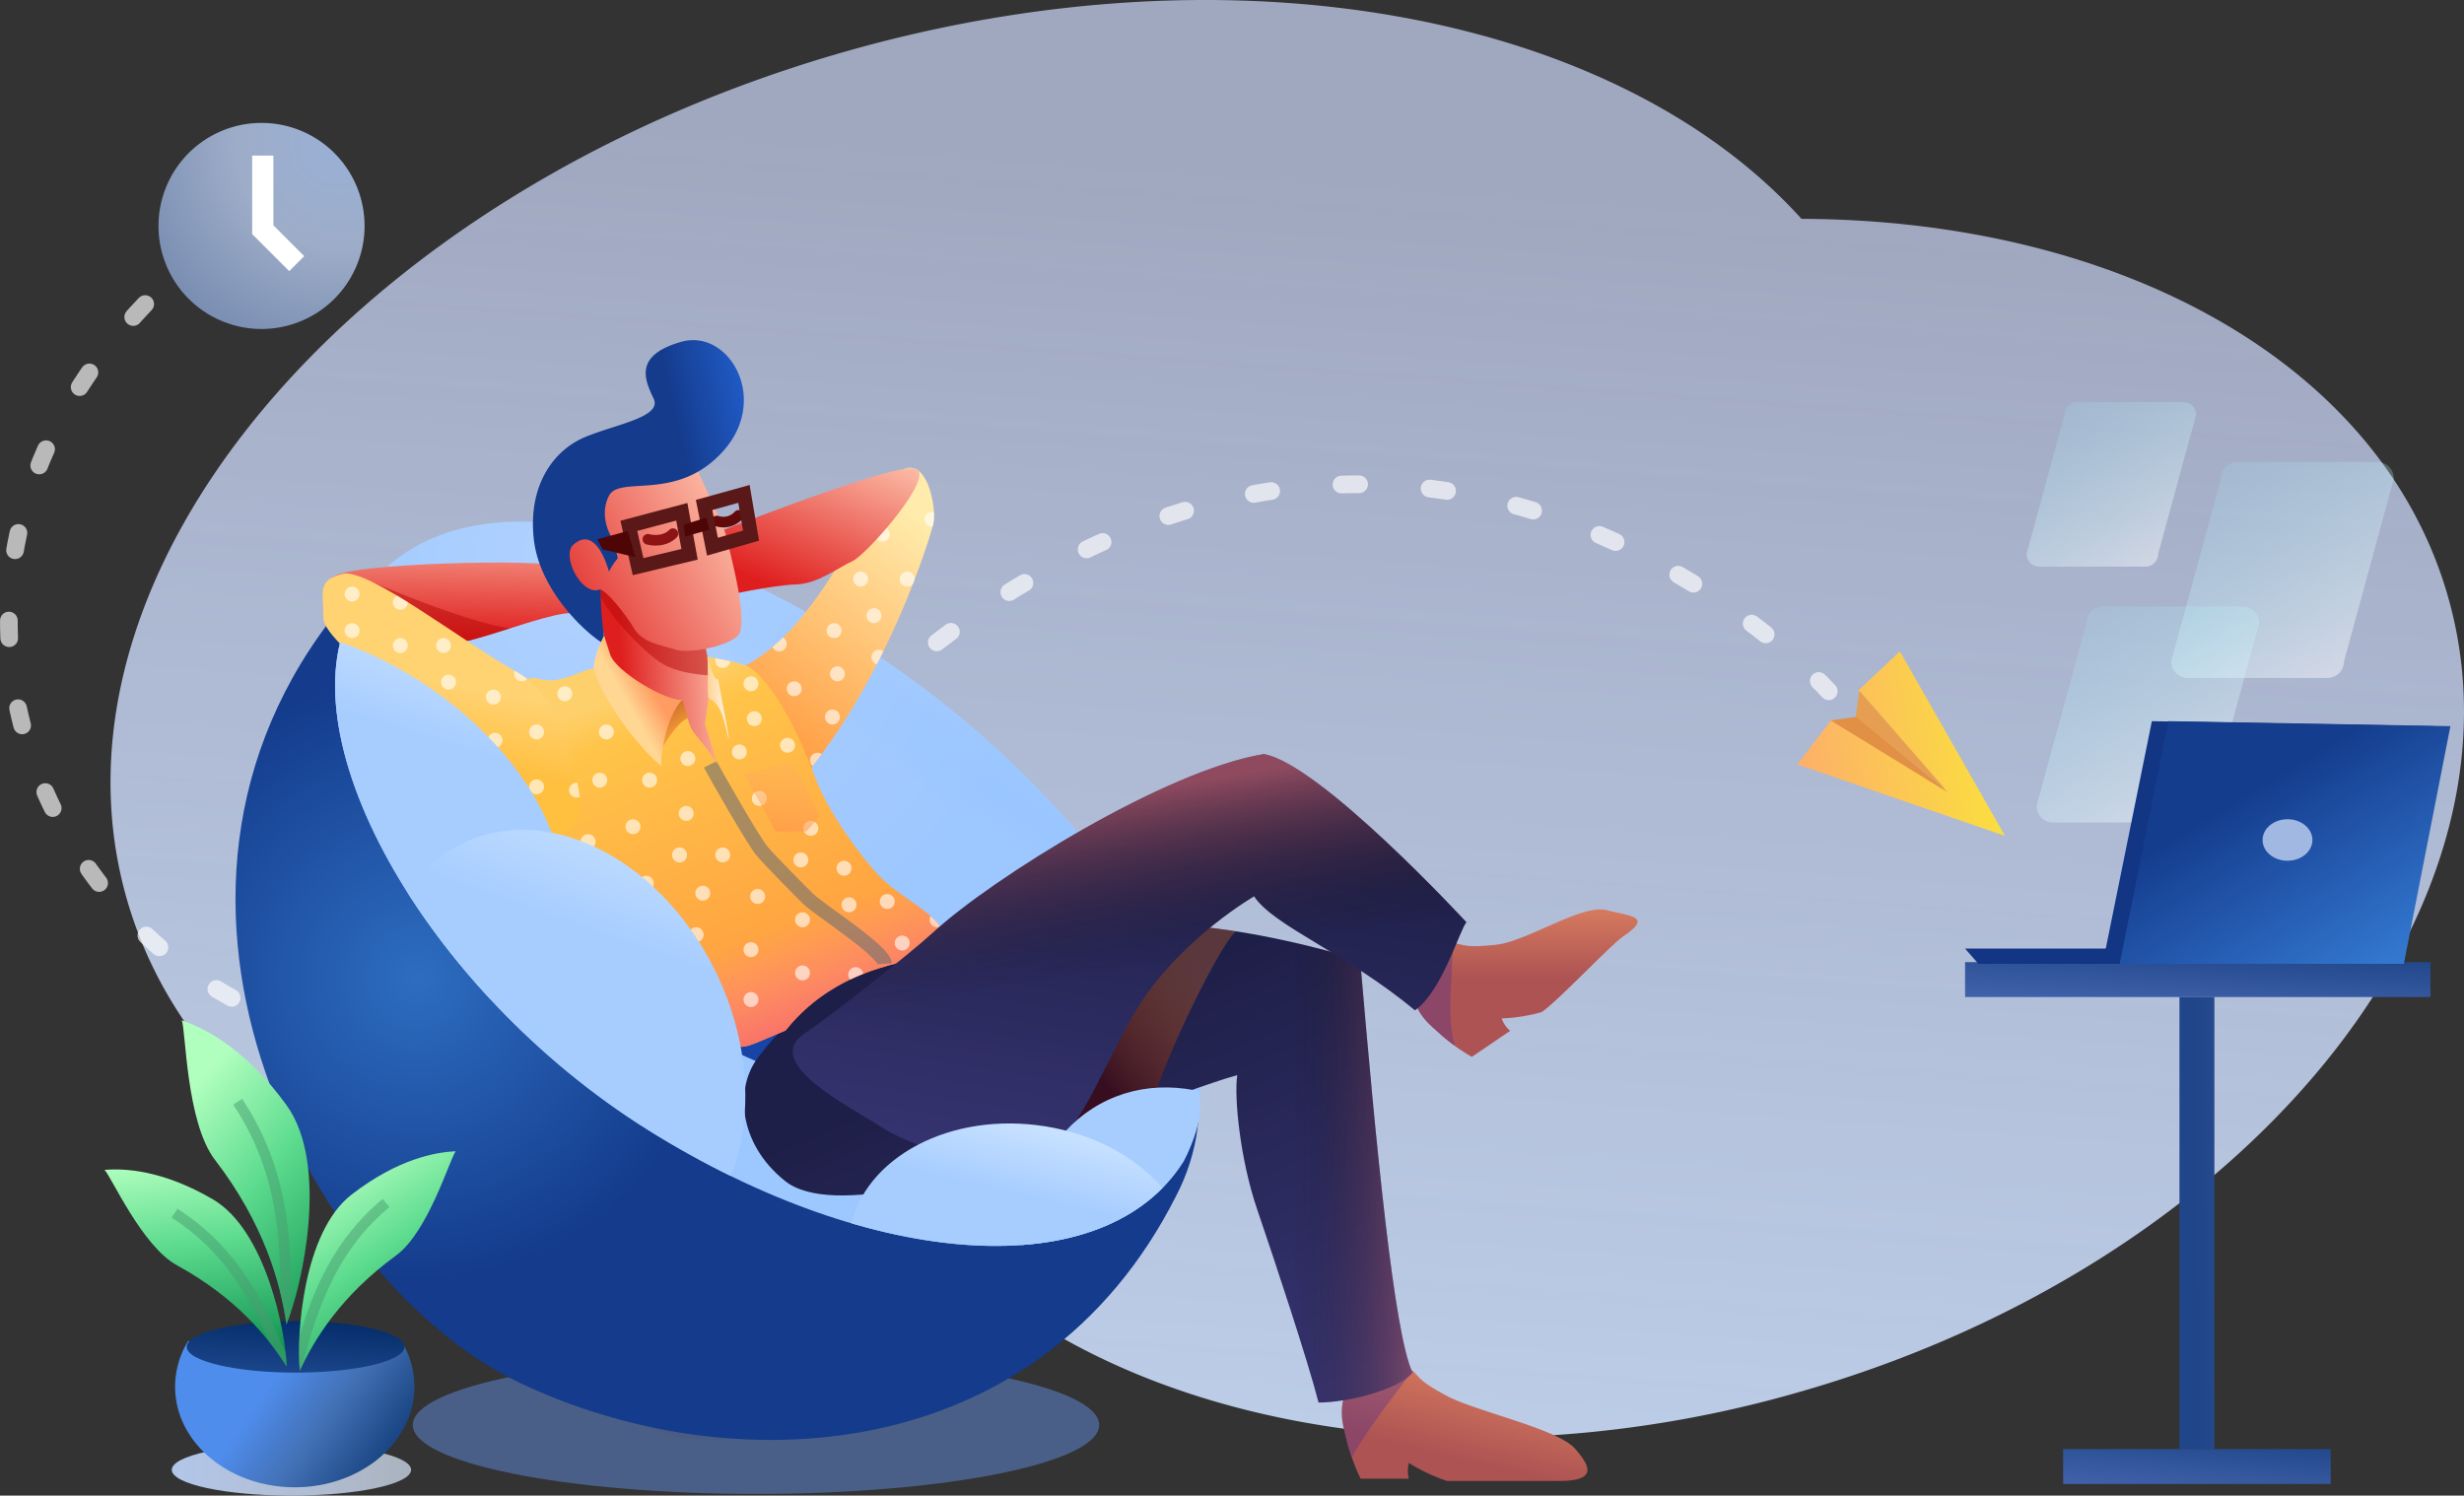 <svg xmlns="http://www.w3.org/2000/svg" xmlns:xlink="http://www.w3.org/1999/xlink" width="697.48" height="423.393" viewBox="0 0 697.48 423.393">
  <rect x="0" y="0" width="697.48" height="423.393" fill="#333333" stroke="none"/>
  <defs>
    <linearGradient id="linear-gradient" x1="0.943" y1="1.007" x2="0.369" y2="0.31" gradientUnits="objectBoundingBox">
      <stop offset="0" stop-color="#367ed7"/>
      <stop offset="1" stop-color="#153d8e"/>
    </linearGradient>
    <linearGradient id="linear-gradient-2" x1="0.949" y1="-0.247" x2="0.422" y2="0.786" gradientUnits="objectBoundingBox">
      <stop offset="0" stop-color="#ef9265"/>
      <stop offset="1" stop-color="#ad5353"/>
    </linearGradient>
    <linearGradient id="linear-gradient-3" x1="0.984" y1="-0.233" x2="0.984" y2="0.487" xlink:href="#linear-gradient-2"/>
    <linearGradient id="linear-gradient-4" x1="0.902" y1="0.119" x2="0.576" y2="0.903" gradientUnits="objectBoundingBox">
      <stop offset="0" stop-color="#ffebab"/>
      <stop offset="1" stop-color="#ff9e43"/>
    </linearGradient>
    <linearGradient id="linear-gradient-5" x1="1.021" y1="0.075" x2="0.178" y2="0.161" gradientUnits="objectBoundingBox">
      <stop offset="0" stop-color="#ffccb5"/>
      <stop offset="1" stop-color="#df1e1e"/>
    </linearGradient>
    <linearGradient id="linear-gradient-6" x1="0.61" y1="-0.674" x2="0.515" y2="0.812" xlink:href="#linear-gradient-5"/>
    <linearGradient id="linear-gradient-7" x1="0.972" y1="0.502" x2="0.925" y2="0.777" gradientUnits="objectBoundingBox">
      <stop offset="0" stop-color="#ffd272"/>
      <stop offset="1" stop-color="#ffbf3f"/>
    </linearGradient>
    <linearGradient id="linear-gradient-8" x1="1.007" y1="1.011" x2="0.229" y2="0.678" gradientUnits="objectBoundingBox">
      <stop offset="0" stop-color="#002964"/>
      <stop offset="0.627" stop-color="#4270b4"/>
      <stop offset="1" stop-color="#4f8ded"/>
    </linearGradient>
    <linearGradient id="linear-gradient-9" x1="0.784" y1="-0.032" x2="0.4" y2="1.525" gradientUnits="objectBoundingBox">
      <stop offset="0" stop-color="#032b67"/>
      <stop offset="1" stop-color="#26529b"/>
    </linearGradient>
    <linearGradient id="linear-gradient-10" x1="0.392" y1="0.046" x2="0.917" y2="1.011" gradientUnits="objectBoundingBox">
      <stop offset="0" stop-color="#b1ffbe"/>
      <stop offset="0.444" stop-color="#5cdb8e"/>
      <stop offset="1" stop-color="#149654"/>
    </linearGradient>
    <linearGradient id="linear-gradient-11" x1="0.797" y1="-0.11" x2="0.918" y2="0.898" xlink:href="#linear-gradient-10"/>
    <linearGradient id="linear-gradient-12" x1="0.322" y1="0.038" x2="0.788" y2="1.009" xlink:href="#linear-gradient-10"/>
    <radialGradient id="radial-gradient" cx="53.053" cy="7.253" r="71.694" gradientUnits="userSpaceOnUse">
      <stop offset="0" stop-color="#b2d0ff"/>
      <stop offset="0.409" stop-color="#b8cbed"/>
      <stop offset="1" stop-color="#7c98ca"/>
    </radialGradient>
    <linearGradient id="linear-gradient-13" x1="0.303" y1="1" x2="0.406" y2="0.147" gradientUnits="objectBoundingBox">
      <stop offset="0" stop-color="#bdcee8"/>
      <stop offset="1" stop-color="#d1dcff" stop-opacity="0.69"/>
    </linearGradient>
    <linearGradient id="linear-gradient-14" x1="0.299" y1="-0.02" x2="0.857" y2="0.913" gradientUnits="objectBoundingBox">
      <stop offset="0" stop-color="#9ff3ff" stop-opacity="0.153"/>
      <stop offset="1" stop-color="#fff" stop-opacity="0.459"/>
    </linearGradient>
    <linearGradient id="linear-gradient-15" x1="0.302" y1="-0.015" x2="0.862" y2="0.902" xlink:href="#linear-gradient-14"/>
    <linearGradient id="linear-gradient-16" x1="0.302" y1="-0.015" x2="0.862" y2="0.909" xlink:href="#linear-gradient-14"/>
    <linearGradient id="linear-gradient-17" x1="7.405" y1="-0.003" x2="0.524" y2="1.003" gradientUnits="objectBoundingBox">
      <stop offset="0" stop-color="#5270bc"/>
      <stop offset="1" stop-color="#204689"/>
    </linearGradient>
    <linearGradient id="linear-gradient-18" x1="-0.27" y1="1.764" x2="1.1" y2="-0.095" xlink:href="#linear-gradient-17"/>
    <linearGradient id="linear-gradient-19" x1="-0.263" y1="1.734" x2="1.096" y2="-0.048" xlink:href="#linear-gradient-17"/>
    <clipPath id="clip-path">
      <path id="Shape_9" data-name="Shape 9" d="M1,70.687,14.825,2l79.8,1.411L81.448,70.687Z" transform="translate(-1 -2)" fill="url(#linear-gradient)"/>
    </clipPath>
    <linearGradient id="linear-gradient-21" x1="-0.008" y1="0.721" x2="1.071" y2="0.57" gradientUnits="objectBoundingBox">
      <stop offset="0" stop-color="#fdae6b"/>
      <stop offset="1" stop-color="#fae539"/>
    </linearGradient>
    <radialGradient id="radial-gradient-2" cx="85.742" cy="-6.281" r="171.667" gradientTransform="translate(66.944 -6.616) scale(0.201 0.201)" gradientUnits="userSpaceOnUse">
      <stop offset="0"/>
      <stop offset="1" stop-color="#6c9dff"/>
    </radialGradient>
    <radialGradient id="radial-gradient-3" cx="140.961" cy="148.701" r="91.755" gradientTransform="translate(3.458 7.731) scale(0.939 0.939)" gradientUnits="userSpaceOnUse">
      <stop offset="0" stop-color="#2d6dc0"/>
      <stop offset="1" stop-color="#143b8c"/>
    </radialGradient>
    <radialGradient id="radial-gradient-4" cx="118.187" cy="42.886" r="148.935" gradientTransform="translate(13.491 2.441) scale(0.837 0.837)" gradientUnits="userSpaceOnUse">
      <stop offset="0" stop-color="#bddaff"/>
      <stop offset="1" stop-color="#a7cdff"/>
    </radialGradient>
    <linearGradient id="linear-gradient-22" x1="0.732" y1="0.273" x2="0.644" y2="0.394" gradientUnits="objectBoundingBox">
      <stop offset="0" stop-color="#a7cdff" stop-opacity="0.502"/>
      <stop offset="1" stop-color="#5ca2ff" stop-opacity="0.137"/>
    </linearGradient>
    <clipPath id="clip-path-2">
      <path id="Path_17" data-name="Path 17" d="M4.523,24.774c-.93-4.242-2.33-7.4-.93-13.123S21.1,2.679,23.128,4.513s1.7,2.816,9.751,7.091S64,20.851,68.939,26.4s5.858,9.212-4.406,9.212H32.785a50.369,50.369,0,0,1-10.809-5.089,8.584,8.584,0,0,0,0,4.435H8.3A59.412,59.412,0,0,1,4.523,24.774Z" transform="translate(-3 -4)" fill="url(#linear-gradient-2)"/>
    </clipPath>
    <clipPath id="clip-path-3">
      <path id="Path_17_Copy" data-name="Path 17 Copy" d="M13.054,40c-3.03-2.86-5.845-4.606-7.826-9.9s9.053-16.545,11.657-16.187,2.871,1.314,11.571.363,24.261-11.532,31.177-9.8,13.124,1.768,4.975,7.3c-3.83,2.6-18.66,18.448-23.263,21.573a48.457,48.457,0,0,1-11.331,1.793,8.228,8.228,0,0,0,2.4,3.515l-10.856,7.37A57.06,57.06,0,0,1,13.054,40Z" transform="translate(-4.991 -4.287)" fill="url(#linear-gradient-3)"/>
    </clipPath>
    <clipPath id="clip-path-4">
      <path id="Mask" d="M6.939,71.5C28.082,60.24,40.13,27.374,48.863,18.133s12.589,8.439,11.145,13.644-12.086,40.191-34.3,68.446C25.707,118.683,4.207,86.309,6.939,71.5Z" transform="translate(-6.699 -15.504)" fill="url(#linear-gradient-4)"/>
    </clipPath>
    <linearGradient id="linear-gradient-26" x1="1.106" y1="-0.049" x2="0.429" y2="1.018" xlink:href="#linear-gradient-5"/>
    <linearGradient id="linear-gradient-27" x1="0.922" y1="0.949" x2="0.494" y2="0.228" gradientUnits="objectBoundingBox">
      <stop offset="0" stop-color="#363471"/>
      <stop offset="1" stop-color="#1e1f48"/>
    </linearGradient>
    <linearGradient id="linear-gradient-28" x1="1.038" y1="0.241" x2="0.821" y2="0.241" gradientUnits="objectBoundingBox">
      <stop offset="0" stop-color="#ff7575" stop-opacity="0.502"/>
      <stop offset="1" stop-opacity="0"/>
    </linearGradient>
    <clipPath id="clip-path-5">
      <path id="Union_4" data-name="Union 4" d="M145.26,81.063A118.078,118.078,0,0,1,139.4,47.284a29.358,29.358,0,0,1,.245-4.19c-16.488,4.684-50.262,18.922-62.1,23.14S25.072,83.824,11.625,73.058C3.4,66.478,0,58.095,0,50.675A20.654,20.654,0,0,1,3.773,38.4C9.931,30.092,25.007,12.763,57.461,6.45s62.262-12.207,116.973,4.068c4.5,52.825,9.638,106.011,14.818,116.782-3.951,4.808-18.225,8.482-26.6,8.482C159.615,123.889,150.1,95.235,145.26,81.063Z" transform="translate(0 0)" fill="none"/>
    </clipPath>
    <linearGradient id="linear-gradient-29" x1="0.502" y1="1" x2="1.005" y2="0.39" gradientUnits="objectBoundingBox">
      <stop offset="0" stop-color="#430000"/>
      <stop offset="1" stop-color="#ff7c1a" stop-opacity="0.435"/>
    </linearGradient>
    <clipPath id="clip-path-6">
      <path id="Path_4" data-name="Path 4" d="M7.842,32.711c-1.632-8.187-4.781-22.537-5.41-25.6s29.826,7.525,29.826,7.525l3.83,20.074,4.384,33.949S9.474,40.9,7.842,32.711Z" transform="translate(-2.423 -6.551)" fill="url(#linear-gradient-5)"/>
    </clipPath>
    <linearGradient id="linear-gradient-31" x1="0.488" y1="-0.006" x2="0.836" y2="0.798" gradientUnits="objectBoundingBox">
      <stop offset="0" stop-color="#fed06c"/>
      <stop offset="0.118" stop-color="#ffc449"/>
      <stop offset="1" stop-color="#ff9a3f"/>
    </linearGradient>
    <linearGradient id="linear-gradient-32" x1="0.77" y1="0.891" x2="0.671" y2="0.648" gradientUnits="objectBoundingBox">
      <stop offset="0" stop-color="#f86f69"/>
      <stop offset="1" stop-color="#ff8e8e" stop-opacity="0"/>
    </linearGradient>
    <clipPath id="clip-path-7">
      <path id="Union_5" data-name="Union 5" d="M55.784,101.15c-4.213-12.561-38.856-43.968-44.475-48.4s-3.449-8.68-4.865-22.24C5.438,20.888,0,12.554,0,8.53,0,6.886.912,5.961,3.4,5.961,10.176,8.482,16.772,3.329,19.75,3.329,30.6,6.029,33.068,16.707,37.572,14.468s7.387-2.239,7.387-2.239c1.05,2.131,1.389,5.783,2.439,7.915s5.447,6.407,7.4,10.371L51.345,18.98l.964-6.9L52.09,0s11.564,1.882,12.36,3.329C71.971,8.79,79.206,25.046,82.3,33.467s9.013,17.118,14.353,23.88,7.9,8.157,14.9,13.16c4.756,3.4,7.466,6.323,7.472,9.018a5.047,5.047,0,0,1-1.864,3.684c-3.96,3.729-26.762,2.281-42.994,22.562-6.6,2.7-10.122,4.611-12.429,4.612C59.079,110.384,58.037,107.867,55.784,101.15Z" transform="translate(0)" fill="none"/>
    </clipPath>
    <linearGradient id="linear-gradient-33" x1="0.904" y1="1" x2="0.611" y2="0.209" gradientUnits="objectBoundingBox">
      <stop offset="0" stop-color="#e60000" stop-opacity="0.016"/>
      <stop offset="1" stop-color="#8d1000"/>
    </linearGradient>
    <linearGradient id="linear-gradient-34" x1="0.332" y1="1.02" x2="0.567" y2="0.164" xlink:href="#linear-gradient-27"/>
    <linearGradient id="linear-gradient-35" x1="0.508" y1="0.095" x2="0.62" y2="0.506" xlink:href="#linear-gradient-28"/>
    <linearGradient id="linear-gradient-36" x1="1.067" y1="0.282" x2="-0.036" y2="0.906" xlink:href="#linear-gradient-5"/>
    <clipPath id="clip-path-8">
      <path id="Path_13" data-name="Path 13" d="M33.841,26.672c8.238,3.335,34.915-9.941,43.38-8.762C85,18.994,75.129,6.824,72.207,4.671S10.852,3.493,7.785,7.988,27.009,23.906,33.841,26.672Z" transform="translate(-7.497 -3.575)" fill="url(#linear-gradient-6)"/>
    </clipPath>
    <linearGradient id="linear-gradient-38" x1="1.249" y1="0.155" x2="0.745" y2="0.333" gradientUnits="objectBoundingBox">
      <stop offset="0" stop-color="#2669e1"/>
      <stop offset="1" stop-color="#143b8c"/>
    </linearGradient>
    <linearGradient id="linear-gradient-39" x1="0.128" y1="0.596" x2="1.205" y2="0.506" gradientUnits="objectBoundingBox">
      <stop offset="0" stop-color="#ffd190"/>
      <stop offset="1" stop-color="#fff"/>
    </linearGradient>
    <linearGradient id="linear-gradient-40" x1="0.362" y1="0.496" x2="0.58" y2="0.312" gradientUnits="objectBoundingBox">
      <stop offset="0" stop-color="#ffd793"/>
      <stop offset="1" stop-color="#ff9c62"/>
    </linearGradient>
    <clipPath id="clip-path-9">
      <path id="Mask-2" data-name="Mask" d="M59.412,32.834C45.5,25.185,17.7,3.439,10.4,5.214s-5.41,5.072-5.41,12.634,38.18,33.1,44.059,45.738c2.516,5.41,8.964,18.772,20.5,16.595s8.04-13.645,5.552-22.894C72.18,46.416,67.98,37.544,59.412,32.834Z" transform="translate(-4.767 -5.111)" fill="url(#linear-gradient-7)"/>
    </clipPath>
    <clipPath id="clip-path-10">
      <path id="Mask-3" data-name="Mask" d="M123.932,150.276c63.667,39.784,129.421,44.132,151.531,8.75,26.552-51.579-64.493-29.261-128.16-69.045S85.209,16.989,41.293,1.174C19.184,36.556,60.265,110.493,123.932,150.276Z" transform="translate(-35.253 -1.174)" fill="rgba(0,0,0,0)"/>
    </clipPath>
    <linearGradient id="linear-gradient-42" x1="0.7" y1="-0.055" x2="0.599" y2="0.274" gradientUnits="objectBoundingBox">
      <stop offset="0" stop-color="#d3e8ff"/>
      <stop offset="1" stop-color="#a7cdff"/>
    </linearGradient>
    <linearGradient id="linear-gradient-43" x1="0.701" y1="-0.07" x2="0.6" y2="0.268" xlink:href="#linear-gradient-42"/>
    <linearGradient id="linear-gradient-45" x1="0.686" y1="-0.044" x2="0.592" y2="0.279" xlink:href="#linear-gradient-42"/>
    <linearGradient id="linear-gradient-46" x1="0.77" y1="-0.11" x2="0.5" y2="1.039" gradientUnits="objectBoundingBox">
      <stop offset="0" stop-color="#ffb866" stop-opacity="0.51"/>
      <stop offset="1" stop-color="#ff8f4c"/>
    </linearGradient>
    <linearGradient id="linear-gradient-47" x1="1.007" y1="0.484" x2="-0.007" y2="0.484" gradientUnits="objectBoundingBox">
      <stop offset="0" stop-color="#d9e5f6" stop-opacity="0.714"/>
      <stop offset="1" stop-color="#b2c6ea"/>
    </linearGradient>
    <clipPath id="clip-path-11">
      <path id="Ellipse_2" data-name="Ellipse 2" d="M65.433,2.644a24.668,24.668,0,0,1,3.313,12.293c0,15.72-15.165,28.463-33.873,28.463S1,30.657,1,14.937A24.756,24.756,0,0,1,4.694,2C19.7,4.375,49.567,4.221,65.433,2.644Z" transform="translate(-1 -1.999)" fill="url(#linear-gradient-8)"/>
    </clipPath>
    <clipPath id="clip-path-12">
      <path id="Ellipse_1" data-name="Ellipse 1" d="M32.815,1C49.834,1,63.63,4.265,63.63,8.292s-13.8,7.292-30.815,7.292S2,12.319,2,8.292,15.8,1,32.815,1Z" transform="translate(-2 -1)" fill="url(#linear-gradient-9)"/>
    </clipPath>
    <clipPath id="clip-path-13">
      <path id="Shape_2" data-name="Shape 2" d="M30.639,87.094c-1.683-11.646-6.312-28.462-20.23-46.575C2.211,29.849,2.184,3.865,1,1,7.433,3.212,18.99,8.915,30.639,24.993,42.851,41.848,35.1,76.222,30.639,87.094Z" transform="translate(-1 -1)" fill="url(#linear-gradient-10)"/>
    </clipPath>
    <clipPath id="clip-path-14">
      <path id="Shape_2-2" data-name="Shape 2" d="M53.077,57.572c-5.2-8.316-14.385-19.585-31.094-28.722C12.141,23.467,3.386,3.661,1.519,1.873,7.171,1.4,17.907,1.865,32.2,10.213,47.185,18.964,52.829,47.781,53.077,57.572Z" transform="translate(-1.519 -1.746)" fill="url(#linear-gradient-11)"/>
    </clipPath>
    <clipPath id="clip-path-15">
      <path id="Shape_2-3" data-name="Shape 2" d="M3.783,63.921c4.1-8.951,11.786-21.356,27.244-32.61,9.105-6.629,15.256-27.479,16.883-29.5-5.692.257-16.324,2.105-29.479,12.261C4.641,24.719,2.759,54.14,3.783,63.921Z" transform="translate(-3.548 -1.811)" fill="url(#linear-gradient-12)"/>
    </clipPath>
    <clipPath id="clip-path-16">
      <path id="Ellipse_4" data-name="Ellipse 4" d="M31.168,1A29.168,29.168,0,1,1,2,30.168,29.168,29.168,0,0,1,31.168,1Z" transform="translate(-2 -1)" opacity="0.8" fill="url(#radial-gradient)"/>
    </clipPath>
  </defs>
  <g id="Artwork" transform="translate(-119.463 -112.041)">
    <path id="background" d="M245.436,362.343C129.428,377.018,27.519,334.184,4.645,254.635-21.993,162,68.648,54.646,207.1,14.86,318.328-17.1,426.583,4.273,478.66,61.951c89.526.335,163.891,40.478,182.944,106.74,25.322,88.062-56.66,188.907-183.111,225.245a329.571,329.571,0,0,1-90.724,13.086C330.863,407.023,280,390.964,245.436,362.343Z" transform="translate(150.748 112.041)" fill="url(#linear-gradient-13)"/>
    <g id="programs" transform="translate(693.121 225.873)">
      <path id="_3" data-name="3" d="M15.324,2H45.406a3.582,3.582,0,0,1,3.581,3.583L38.243,44.993a3.582,3.582,0,0,1-3.581,3.583H4.581A3.582,3.582,0,0,1,1,44.993L11.743,5.583A3.582,3.582,0,0,1,15.324,2Z" transform="translate(-1 -2)" fill="url(#linear-gradient-14)"/>
      <path id="_2" data-name="2" d="M19.818,2H59.337a4.7,4.7,0,0,1,4.7,4.7L49.928,58.455a4.7,4.7,0,0,1-4.7,4.7H5.7a4.7,4.7,0,0,1-4.7-4.7L15.114,6.7A4.7,4.7,0,0,1,19.818,2Z" transform="translate(39.93 14.936)" fill="url(#linear-gradient-15)"/>
      <path id="_1" data-name="1" d="M19.818,2H59.337a4.7,4.7,0,0,1,4.7,4.7L49.928,58.455a4.7,4.7,0,0,1-4.7,4.7H5.7a4.7,4.7,0,0,1-4.7-4.7L15.114,6.7A4.7,4.7,0,0,1,19.818,2Z" transform="translate(1.823 55.866)" fill="url(#linear-gradient-16)"/>
    </g>
    <g id="laptop" transform="translate(675.714 316.201)">
      <g id="table" transform="translate(0 68.216)">
        <path id="Rectangle_3" data-name="Rectangle 3" d="M1,.913h9.88V128.959H1Z" transform="translate(59.689 8.926)" fill="url(#linear-gradient-17)"/>
        <path id="Rectangle_2_copy" data-name="Rectangle 2 copy" d="M2,2H77.744v9.88H2Z" transform="translate(25.757 135.844)" fill="url(#linear-gradient-18)"/>
        <path id="Rectangle_2" data-name="Rectangle 2" d="M2,1H133.728v9.88H2Z" transform="translate(-2 -1)" fill="url(#linear-gradient-19)"/>
      </g>
      <path id="front" d="M2,70.216,15.825,2l79.8,1.411L81.978,70.216Z" transform="translate(37.048 -2)" fill="#123584"/>
      <path id="bottom" d="M2,1.849H126.19V6.154H5.764Z" transform="translate(-2 62.533)" fill="#123584"/>
      <g id="back" transform="translate(43.753 0)">
        <path id="Shape_9-2" data-name="Shape 9" d="M1,70.687,14.825,2l79.8,1.411L81.448,70.687Z" transform="translate(-1 -2)" fill="url(#linear-gradient)"/>
        <g id="back-2" data-name="back" transform="translate(0)" clip-path="url(#clip-path)">
          <path id="Ellipse_5" data-name="Ellipse 5" d="M8.057,1c3.9,0,7.057,2.633,7.057,5.881s-3.159,5.881-7.057,5.881S1,10.129,1,6.881,4.16,1,8.057,1Z" transform="translate(39.459 26.757)" fill="#a1b8e3"/>
        </g>
      </g>
    </g>
    <g id="message" transform="translate(121.971 198.116)">
      <path id="line" d="M42.562,4c-115.048,120.861,54.019,291.815,156.6,163.4,172.813-216.333,319.971-53.779,319.971-53.779" transform="translate(-3.971 -4)" fill="rgba(0,0,0,0)" stroke="#fff" stroke-linecap="round" stroke-miterlimit="10" stroke-width="5" stroke-dasharray="5 20" opacity="0.66"/>
      <g id="rocket" transform="translate(506.232 98.326)">
        <path id="Shape_5" data-name="Shape 5" d="M1.012,33.006l9.8-12.8L42.578,40.081,18.247,12.118,30.075,1,59.814,53.221Z" transform="translate(-1.012 -1)" fill="url(#linear-gradient-21)"/>
        <path id="Shape_6" data-name="Shape 6" d="M1.125,2.4,8.56,1.387,34.581,22.949Z" transform="translate(8.337 17.143)" fill="#e19046"/>
        <path id="Shape_7" data-name="Shape 7" d="M1.21,9.044,2.223,1.632l24.67,28.3Z" transform="translate(15.349 9.486)" fill="#e69f52"/>
      </g>
    </g>
    <g id="Person" transform="translate(186.124 208.326)">
      <path id="chair_shadow" data-name="chair shadow" d="M99.15,41.048c53.654,0,97.15-8.741,97.15-19.524S152.8,2,99.15,2,2,10.741,2,21.524,45.5,41.048,99.15,41.048Z" transform="translate(48.182 285.59)" opacity="0.412" fill="url(#radial-gradient-2)"/>
      <path id="chair" d="M164.426,261.858c59.536,28.56,146.948,24.787,186.159-52.717,25.9-49.869-29.366-109.584-90.076-151.106C206.021,20.768,157.556,12.318,129.12,33.3c-3.247,2.4-9.019,1.925-11.641,5.185C45.3,120.868,104.891,233.3,164.426,261.858Z" transform="translate(-84.333 33.155)" fill="url(#radial-gradient-3)"/>
      <g id="cushion" transform="translate(28.19 51.362)">
        <path id="cushion-2" data-name="cushion" d="M123.932,200.171c63.667,39.784,129.422,44.131,151.531,8.75,20.514-38.226-29.253-107.36-92.92-147.144S63.4,15.687,41.293,51.069,60.265,160.387,123.932,200.171Z" transform="translate(-35.253 -27.876)" fill="url(#radial-gradient-4)"/>
        <path id="cushion-3" data-name="cushion" d="M123.932,200.171c63.667,39.784,129.422,44.131,151.531,8.75,20.514-38.226-29.253-107.36-92.92-147.144S63.4,15.687,41.293,51.069,60.265,160.387,123.932,200.171Z" transform="translate(-35.253 -27.876)" fill="url(#linear-gradient-22)"/>
      </g>
      <path id="shadow" d="M55.568,89.8c28.547,17.848,58.029,19.8,67.942,3.926,9.2-17.15-13.116-48.166-41.663-66.014s-53.419-20.677-63.333-4.8S27.021,71.956,55.568,89.8Z" transform="translate(75.689 105.943)" fill="#1844a6"/>
      <g id="shoe" transform="translate(313.169 291.353)">
        <path id="Path_17-2" data-name="Path 17" d="M4.523,24.774c-.93-4.242-2.33-7.4-.93-13.123S21.1,2.679,23.128,4.513s1.7,2.816,9.751,7.091S64,20.851,68.939,26.4s5.858,9.212-4.406,9.212H32.785a50.369,50.369,0,0,1-10.809-5.089,8.584,8.584,0,0,0,0,4.435H8.3A59.412,59.412,0,0,1,4.523,24.774Z" transform="translate(-3 -4)" fill="url(#linear-gradient-2)"/>
        <g id="shoe-2" data-name="shoe" transform="translate(0 0)" clip-path="url(#clip-path-2)">
          <path id="Path_21" data-name="Path 21" d="M4.289,28.076C7.235,20.487,18.715,6.327,22.041,1.72S0,7.15,0,7.15,1.343,35.666,4.289,28.076Z" transform="translate(-2.732 -0.336)" fill="#4e2d8e" opacity="0.355"/>
        </g>
      </g>
      <g id="shoe-3" data-name="shoe" transform="translate(333.394 161.172)">
        <path id="Path_17_Copy-2" data-name="Path 17 Copy" d="M13.054,40c-3.03-2.86-5.845-4.606-7.826-9.9s9.053-16.545,11.657-16.187,2.871,1.314,11.571.363,24.261-11.532,31.177-9.8,13.124,1.768,4.975,7.3c-3.83,2.6-18.66,18.448-23.263,21.573a48.457,48.457,0,0,1-11.331,1.793,8.228,8.228,0,0,0,2.4,3.515l-10.856,7.37A57.06,57.06,0,0,1,13.054,40Z" transform="translate(-4.991 -4.287)" fill="url(#linear-gradient-3)"/>
        <g id="shoe-4" data-name="shoe" transform="translate(0 0)" clip-path="url(#clip-path-3)">
          <path id="Path_19" data-name="Path 19" d="M16.456,32.868C11.9,23.425,16.593,2.121,14.514.234S2.269,15.48,2.269,15.48s-4.835,4.8,2.934,11.968S21.014,42.31,16.456,32.868Z" transform="translate(-3.911 7.757)" fill="#4e2d8e" opacity="0.355"/>
        </g>
      </g>
      <g id="Oval_Copy_21_Oval_Copy_43_Oval_Copy_44_Mask" data-name="Oval Copy 21 + Oval Copy 43 + Oval Copy 44 Mask" transform="translate(144.132 36.132)">
        <path id="Mask-4" data-name="Mask" d="M6.939,71.5C28.082,60.24,40.13,27.374,48.863,18.133s12.589,8.439,11.145,13.644-12.086,40.191-34.3,68.446C25.707,118.683,4.207,86.309,6.939,71.5Z" transform="translate(-6.699 -15.504)" fill="url(#linear-gradient-4)"/>
        <g id="Oval_Copy_21_Oval_Copy_43_Oval_Copy_44_Mask-2" data-name="Oval Copy 21 + Oval Copy 43 + Oval Copy 44 Mask" transform="translate(0 0)" clip-path="url(#clip-path-4)">
          <circle id="Oval_Copy_21" data-name="Oval Copy 21" cx="2.117" cy="2.117" r="2.117" transform="translate(22.724 68.45)" fill="#fff" opacity="0.613"/>
          <circle id="Oval_Copy_53" data-name="Oval Copy 53" cx="2.117" cy="2.117" r="2.117" transform="translate(18.489 80.682)" fill="#fff" opacity="0.613"/>
          <circle id="Oval_Copy_45" data-name="Oval Copy 45" cx="2.117" cy="2.117" r="2.117" transform="translate(24.135 56.218)" fill="#fff" opacity="0.613"/>
          <circle id="Oval_Copy_46" data-name="Oval Copy 46" cx="2.117" cy="2.117" r="2.117" transform="translate(23.194 43.986)" fill="#fff" opacity="0.613"/>
          <circle id="Oval_Copy_47" data-name="Oval Copy 47" cx="2.117" cy="2.117" r="2.117" transform="translate(34.485 39.752)" fill="#fff" opacity="0.613"/>
          <circle id="Oval_Copy_50" data-name="Oval Copy 50" cx="2.117" cy="2.117" r="2.117" transform="translate(43.894 29.402)" fill="#fff" opacity="0.613"/>
          <circle id="Oval_Copy_52" data-name="Oval Copy 52" cx="2.117" cy="2.117" r="2.117" transform="translate(50.951 12.465)" fill="#fff" opacity="0.613"/>
          <circle id="Oval_Copy_51" data-name="Oval Copy 51" cx="2.117" cy="2.117" r="2.117" transform="translate(36.837 16.7)" fill="#fff" opacity="0.613"/>
          <circle id="Oval_Copy_49" data-name="Oval Copy 49" cx="2.117" cy="2.117" r="2.117" transform="translate(35.896 51.513)" fill="#fff" opacity="0.613"/>
          <circle id="Oval_Copy_48" data-name="Oval Copy 48" cx="2.117" cy="2.117" r="2.117" transform="translate(30.721 29.402)" fill="#fff" opacity="0.613"/>
          <circle id="Oval_Copy_43" data-name="Oval Copy 43" cx="2.117" cy="2.117" r="2.117" transform="translate(11.903 60.452)" fill="#fff" opacity="0.613"/>
          <circle id="Oval_Copy_44" data-name="Oval Copy 44" cx="2.117" cy="2.117" r="2.117" transform="translate(7.669 47.75)" fill="#fff" opacity="0.613"/>
        </g>
      </g>
      <path id="arm" d="M1.984,22.353S52.1,2.534,58.875,3.844,45.4,28.25,41.258,30.113s-9.774,6.41-16,6.572S4.7,39.932,4.7,39.932Z" transform="translate(133.344 32.481)" fill="url(#linear-gradient-26)"/>
      <g id="leg" transform="translate(143.929 164.981)">
        <g id="Path_7" data-name="Path 7" transform="translate(0 0)">
          <path id="Path_7-2" data-name="Path 7" d="M10.039,51.784c6.158-8.308,21.234-25.637,53.689-31.95S125.99,7.627,180.7,23.9c4.5,52.825,9.637,106.011,14.818,116.782-3.951,4.808-18.225,8.482-26.6,8.482-3.038-11.893-12.557-40.546-17.393-54.719s-6.551-31.765-5.617-37.969c-16.488,4.684-50.261,18.922-62.1,23.14S31.339,97.208,17.892,86.443,3.881,60.092,10.039,51.784Z" transform="translate(-6.267 -13.384)" fill="url(#linear-gradient-27)"/>
          <path id="Path_7-3" data-name="Path 7" d="M10.039,51.784c6.158-8.308,21.234-25.637,53.689-31.95S125.99,7.627,180.7,23.9c4.5,52.825,9.637,106.011,14.818,116.782-3.951,4.808-18.225,8.482-26.6,8.482-3.038-11.893-12.557-40.546-17.393-54.719s-6.551-31.765-5.617-37.969c-16.488,4.684-50.261,18.922-62.1,23.14S31.339,97.208,17.892,86.443,3.881,60.092,10.039,51.784Z" transform="translate(-6.267 -13.384)" fill="url(#linear-gradient-28)"/>
        </g>
        <g id="leg-2" data-name="leg" transform="translate(0 0)" clip-path="url(#clip-path-5)">
          <path id="Path" d="M24.867,54.037c0-7.361,18.641-46.214,23.632-50.368S38.668.133,38.668.133,4.9,35.183.464,54.037,24.867,61.4,24.867,54.037Z" transform="translate(90.771 -1.304)" opacity="0.6" fill="url(#linear-gradient-29)"/>
        </g>
      </g>
      <g id="neck" transform="translate(101.661 70.497)">
        <path id="Path_4-2" data-name="Path 4" d="M7.842,32.711c-1.632-8.187-4.781-22.537-5.41-25.6s29.826,7.525,29.826,7.525l3.83,20.074,4.384,33.949S9.474,40.9,7.842,32.711Z" transform="translate(-2.423 -6.551)" fill="url(#linear-gradient-5)"/>
        <g id="neck-2" data-name="neck" transform="translate(0 0)" clip-path="url(#clip-path-6)">
          <path id="Path_22" data-name="Path 22" d="M0,3.074C0,6.156,11.557,19.336,17.8,22.949s17.492,3.278,17.492,3.278L33.578,8.479,0,0Z" transform="translate(1.671 -1.663)" fill="#b60808" opacity="0.5"/>
        </g>
      </g>
      <g id="shirt" transform="translate(81.547 89.667)">
        <g id="Path_9" data-name="Path 9" transform="translate(0 0)">
          <path id="Path_9-2" data-name="Path 9" d="M64.758,1.3s11.564,1.882,12.36,3.329c7.52,5.462,14.755,21.717,17.844,30.139s9.013,17.118,14.353,23.88,7.9,8.157,14.9,13.16,9.567,8.972,5.607,12.7-26.762,2.281-42.994,22.563c-14.18,5.813-14.163,7.939-18.376-4.622S29.6,58.478,23.976,54.051s-3.448-8.681-4.865-22.24S7.479,7.258,16.072,7.258c6.772,2.521,13.369-2.632,16.346-2.632C43.266,7.326,45.736,18,50.24,15.764s7.387-2.239,7.387-2.239c1.051,2.132,1.389,5.783,2.439,7.915s5.447,6.408,7.4,10.371L64.013,20.277l.964-6.9Z" transform="translate(-12.668 -1.297)" fill="url(#linear-gradient-31)"/>
          <path id="Path_9-3" data-name="Path 9" d="M64.758,1.3s11.564,1.882,12.36,3.329c7.52,5.462,14.755,21.717,17.844,30.139s9.013,17.118,14.353,23.88,7.9,8.157,14.9,13.16,9.567,8.972,5.607,12.7-26.762,2.281-42.994,22.563c-14.18,5.813-14.163,7.939-18.376-4.622S29.6,58.478,23.976,54.051s-3.448-8.681-4.865-22.24S7.479,7.258,16.072,7.258c6.772,2.521,13.369-2.632,16.346-2.632C43.266,7.326,45.736,18,50.24,15.764s7.387-2.239,7.387-2.239c1.051,2.132,1.389,5.783,2.439,7.915s5.447,6.408,7.4,10.371L64.013,20.277l.964-6.9Z" transform="translate(-12.668 -1.297)" fill="none"/>
          <path id="Path_9-4" data-name="Path 9" d="M64.758,1.3s11.564,1.882,12.36,3.329c7.52,5.462,14.755,21.717,17.844,30.139s9.013,17.118,14.353,23.88,7.9,8.157,14.9,13.16,9.567,8.972,5.607,12.7-26.762,2.281-42.994,22.563c-14.18,5.813-14.163,7.939-18.376-4.622S29.6,58.478,23.976,54.051s-3.448-8.681-4.865-22.24S7.479,7.258,16.072,7.258c6.772,2.521,13.369-2.632,16.346-2.632C43.266,7.326,45.736,18,50.24,15.764s7.387-2.239,7.387-2.239c1.051,2.132,1.389,5.783,2.439,7.915s5.447,6.408,7.4,10.371L64.013,20.277l.964-6.9Z" transform="translate(-12.668 -1.297)" fill="url(#linear-gradient-32)"/>
        </g>
        <g id="shirt-2" data-name="shirt" transform="translate(0 0)" clip-path="url(#clip-path-7)">
          <circle id="Oval" cx="2.117" cy="2.117" r="2.117" transform="translate(21.327 19.149)" fill="#fff" opacity="0.613"/>
          <circle id="Oval_Copy" data-name="Oval Copy" cx="2.117" cy="2.117" r="2.117" transform="translate(19.445 32.792)" fill="#fff" opacity="0.613"/>
          <circle id="Oval_Copy_18" data-name="Oval Copy 18" cx="2.117" cy="2.117" r="2.117" transform="translate(9.565 8.329)" fill="#fff" opacity="0.613"/>
          <circle id="Oval_Copy_3" data-name="Oval Copy 3" cx="2.117" cy="2.117" r="2.117" transform="translate(28.854 45.965)" fill="#fff" opacity="0.613"/>
          <circle id="Oval_Copy_10" data-name="Oval Copy 10" cx="2.117" cy="2.117" r="2.117" transform="translate(16.152 50.199)" fill="#fff" opacity="0.613"/>
          <circle id="Oval_Copy_2" data-name="Oval Copy 2" cx="2.117" cy="2.117" r="2.117" transform="translate(33.559 32.792)" fill="#fff" opacity="0.613"/>
          <circle id="Oval_Copy_19" data-name="Oval Copy 19" cx="2.117" cy="2.117" r="2.117" transform="translate(58.963 24.795)" fill="#fff" opacity="0.613"/>
          <circle id="Oval_Copy_24" data-name="Oval Copy 24" cx="2.117" cy="2.117" r="2.117" transform="translate(64.609 37.967)" fill="#fff" opacity="0.613"/>
          <circle id="Oval_Copy_20" data-name="Oval Copy 20" cx="2.117" cy="2.117" r="2.117" transform="translate(63.198 15.385)" fill="#fff" opacity="0.613"/>
          <circle id="Oval_Copy_21-2" data-name="Oval Copy 21" cx="2.117" cy="2.117" r="2.117" transform="translate(72.607 22.913)" fill="#fff" opacity="0.613"/>
          <circle id="Oval_Copy_25" data-name="Oval Copy 25" cx="2.117" cy="2.117" r="2.117" transform="translate(79.193 46.436)" fill="#fff" opacity="0.613"/>
          <circle id="Oval_Copy_26" data-name="Oval Copy 26" cx="2.117" cy="2.117" r="2.117" transform="translate(76.37 55.374)" fill="#fff" opacity="0.613"/>
          <circle id="Oval_Copy_27" data-name="Oval Copy 27" cx="2.117" cy="2.117" r="2.117" transform="translate(88.602 57.727)" fill="#fff" opacity="0.613"/>
          <circle id="Oval_Copy_28" data-name="Oval Copy 28" cx="2.117" cy="2.117" r="2.117" transform="translate(90.014 68.077)" fill="#fff" opacity="0.613"/>
          <circle id="Oval_Copy_29" data-name="Oval Copy 29" cx="2.117" cy="2.117" r="2.117" transform="translate(100.834 67.136)" fill="#fff" opacity="0.613"/>
          <circle id="Oval_Copy_30" data-name="Oval Copy 30" cx="2.117" cy="2.117" r="2.117" transform="translate(105.068 78.897)" fill="#fff" opacity="0.613"/>
          <circle id="Oval_Copy_31" data-name="Oval Copy 31" cx="2.117" cy="2.117" r="2.117" transform="translate(114.948 72.311)" fill="#fff" opacity="0.613"/>
          <circle id="Oval_Copy_22" data-name="Oval Copy 22" cx="2.117" cy="2.117" r="2.117" transform="translate(62.257 5.506)" fill="#fff" opacity="0.613"/>
          <circle id="Oval_Copy_23" data-name="Oval Copy 23" cx="2.117" cy="2.117" r="2.117" transform="translate(54.259 -1.081)" fill="#fff" opacity="0.613"/>
          <circle id="Oval_Copy_4" data-name="Oval Copy 4" cx="2.117" cy="2.117" r="2.117" transform="translate(43.909 42.202)" fill="#fff" opacity="0.613"/>
          <circle id="Oval_Copy_9" data-name="Oval Copy 9" cx="2.117" cy="2.117" r="2.117" transform="translate(44.379 26.676)" fill="#fff" opacity="0.613"/>
          <circle id="Oval_Copy_5" data-name="Oval Copy 5" cx="2.117" cy="2.117" r="2.117" transform="translate(42.027 53.963)" fill="#fff" opacity="0.613"/>
          <circle id="Oval_Copy_12" data-name="Oval Copy 12" cx="2.117" cy="2.117" r="2.117" transform="translate(32.618 61.961)" fill="#fff" opacity="0.613"/>
          <circle id="Oval_Copy_6" data-name="Oval Copy 6" cx="2.117" cy="2.117" r="2.117" transform="translate(54.259 53.963)" fill="#fff" opacity="0.613"/>
          <circle id="Oval_Copy_7" data-name="Oval Copy 7" cx="2.117" cy="2.117" r="2.117" transform="translate(48.613 64.784)" fill="#fff" opacity="0.613"/>
          <circle id="Oval_Copy_13" data-name="Oval Copy 13" cx="2.117" cy="2.117" r="2.117" transform="translate(62.257 80.779)" fill="#fff" opacity="0.613"/>
          <circle id="Oval_Copy_14" data-name="Oval Copy 14" cx="2.117" cy="2.117" r="2.117" transform="translate(76.841 72.311)" fill="#fff" opacity="0.613"/>
          <circle id="Oval_Copy_15" data-name="Oval Copy 15" cx="2.117" cy="2.117" r="2.117" transform="translate(62.257 94.893)" fill="#fff" opacity="0.613"/>
          <circle id="Oval_Copy_16" data-name="Oval Copy 16" cx="2.117" cy="2.117" r="2.117" transform="translate(76.841 87.366)" fill="#fff" opacity="0.613"/>
          <circle id="Oval_Copy_17" data-name="Oval Copy 17" cx="2.117" cy="2.117" r="2.117" transform="translate(91.896 87.836)" fill="#fff" opacity="0.613"/>
          <circle id="Oval_Copy_11" data-name="Oval Copy 11" cx="2.117" cy="2.117" r="2.117" transform="translate(46.732 76.545)" fill="#fff" opacity="0.613"/>
          <circle id="Oval_Copy_8" data-name="Oval Copy 8" cx="2.117" cy="2.117" r="2.117" transform="translate(64.139 65.724)" fill="#fff" opacity="0.613"/>
          <path id="Shape_1" data-name="Shape 1" d="M1,3C2.022,5.048,13.208,24.646,15.584,27.464S25.752,38.134,28.757,41.107,50.179,55.785,50.4,59.455" transform="translate(51.847 27.44)" fill="rgba(0,0,0,0)" stroke="#707070" stroke-miterlimit="10" stroke-width="4" opacity="0.6"/>
          <path id="Path_23" data-name="Path 23" d="M2.246,18.418S7.38,9.08,10.37,9.08,9.323,0,9.323,0L0,7.051Z" transform="translate(36.443 8.344)" opacity="0.5" fill="url(#linear-gradient-33)"/>
        </g>
      </g>
      <g id="leg-3" data-name="leg" transform="translate(157.728 117.199)">
        <path id="leg-4" data-name="leg" d="M60.271,52.364C77.314,36.721,126.1,6.444,153.914,1.821c15.936,2.651,57.408,47.6,57.408,47.6-1.87,1.97-6.8,19.442-14.584,24.934C177.131,58.079,156.689,50.479,151.2,42.064c-6.847,4.168-24.447,16.34-34.57,34.223S99.79,114.542,88.253,115.052s-27.806,1.828-42.793-7.815c-8.7-5.6-33.763-18.084-21.589-26.263C30.849,76.286,53.126,58.922,60.271,52.364Z" transform="translate(-20.597 -1.821)" fill="url(#linear-gradient-34)"/>
        <path id="leg-5" data-name="leg" d="M60.271,52.364C77.314,36.721,126.1,6.444,153.914,1.821c15.936,2.651,57.408,47.6,57.408,47.6-1.87,1.97-6.8,19.442-14.584,24.934C177.131,58.079,156.689,50.479,151.2,42.064c-6.847,4.168-24.447,16.34-34.57,34.223S99.79,114.542,88.253,115.052s-27.806,1.828-42.793-7.815c-8.7-5.6-33.763-18.084-21.589-26.263C30.849,76.286,53.126,58.922,60.271,52.364Z" transform="translate(-20.597 -1.821)" fill="url(#linear-gradient-35)"/>
      </g>
      <path id="face" d="M42.387,6.381c1.154,2.913,7.488,15.7,8.1,18.885s6.637,24.445,3.047,27.718-14.357,4.931-17.365,3.883-9.477-1.72-12-6.141c-1.936-3.4-8.088-11.287-9.7-10.835-.59,1.212-2.644,2.506-3.673,1.674-4.446-3.594-8.257-7.486-6.448-16.3S12.5,12.1,19.3,9.242,41.233,3.468,42.387,6.381Z" transform="translate(88.584 30.803)" fill="url(#linear-gradient-36)"/>
      <g id="arm-2" data-name="arm" transform="translate(26.893 62.981)">
        <path id="Path_13-2" data-name="Path 13" d="M33.841,26.672c8.238,3.335,34.915-9.941,43.38-8.762C85,18.994,75.129,6.824,72.207,4.671S10.852,3.493,7.785,7.988,27.009,23.906,33.841,26.672Z" transform="translate(-7.497 -3.575)" fill="url(#linear-gradient-6)"/>
        <g id="arm-3" data-name="arm" transform="translate(0 0)" clip-path="url(#clip-path-8)">
          <path id="Path_24" data-name="Path 24" d="M.139.022C1.87.652,37,15.962,45.7,13.842s-21.662,8.017-21.662,8.017S-1.593-.608.139.022Z" transform="translate(9.986 4.81)" fill="#b60808" opacity="0.5"/>
        </g>
      </g>
      <path id="hair" d="M26.715,64.82s-3.976-6.041-.9-12.033,19.3,2,32.44-12.772S59.717,5.308,46.208,9.2s-10.2,10.852-7.748,16.047S28.308,32.389,19.3,36.046,2.932,49.543,4.52,64.82,20.28,92.606,24.791,94.907a100.854,100.854,0,0,1-1.37-15.69c-5.174,2.391-11.2-9.465-7.692-12.584,6.7-5.958,10.083,7.613,10.083,7.613a18.167,18.167,0,0,1,2.5-3.764A31.559,31.559,0,0,0,26.715,64.82Z" transform="translate(79.895 -8.703)" fill="url(#linear-gradient-38)"/>
      <path id="colar" d="M3.911,19.188c4.114,1.461,4.9,9.06,5.608,11.2S6.555,13.6,6.555,13.6C5.263,15.377,2.5,3.282,3.019,5.056,4.416,9.825,3.246,15.228,3.911,19.188Z" transform="translate(130.007 82.239)" fill="url(#linear-gradient-39)"/>
      <path id="colar-2" data-name="colar" d="M20.964,38.471c0-6.731,2.676-15.557,5.979-18.706-4.791.3-18.884-8.125-20.389-12.818S4.771,1.582,4.771,1.582s-2.9,5.614-2.9,9.174C3.922,18.481,13.081,31.89,20.964,38.471Z" transform="translate(99.531 82.103)" fill="url(#linear-gradient-40)"/>
      <g id="Oval-2" data-name="Oval" transform="translate(24.668 66.056)">
        <path id="Mask-5" data-name="Mask" d="M59.412,32.834C45.5,25.185,17.7,3.439,10.4,5.214s-5.41,5.072-5.41,12.634,38.18,33.1,44.059,45.738c2.516,5.41,8.964,18.772,20.5,16.595s8.04-13.645,5.552-22.894C72.18,46.416,67.98,37.544,59.412,32.834Z" transform="translate(-4.767 -5.111)" fill="url(#linear-gradient-7)"/>
        <g id="Oval-3" data-name="Oval" transform="translate(0 0)" clip-path="url(#clip-path-9)">
          <circle id="Oval-4" data-name="Oval" cx="2.117" cy="2.117" r="2.117" transform="translate(58.447 42.759)" fill="#fff" opacity="0.613"/>
          <circle id="Oval_Copy_32" data-name="Oval Copy 32" cx="2.117" cy="2.117" r="2.117" transform="translate(54.212 26.293)" fill="#fff" opacity="0.613"/>
          <circle id="Oval_Copy_33" data-name="Oval Copy 33" cx="2.117" cy="2.117" r="2.117" transform="translate(46.215 32.88)" fill="#fff" opacity="0.613"/>
          <circle id="Oval_Copy_37" data-name="Oval Copy 37" cx="2.117" cy="2.117" r="2.117" transform="translate(33.512 28.646)" fill="#fff" opacity="0.613"/>
          <circle id="Oval_Copy_38" data-name="Oval Copy 38" cx="2.117" cy="2.117" r="2.117" transform="translate(32.101 18.295)" fill="#fff" opacity="0.613"/>
          <circle id="Oval_Copy_39" data-name="Oval Copy 39" cx="2.117" cy="2.117" r="2.117" transform="translate(19.869 18.295)" fill="#fff" opacity="0.613"/>
          <circle id="Oval_Copy_40" data-name="Oval Copy 40" cx="2.117" cy="2.117" r="2.117" transform="translate(19.869 6.064)" fill="#fff" opacity="0.613"/>
          <circle id="Oval_Copy_41" data-name="Oval Copy 41" cx="2.117" cy="2.117" r="2.117" transform="translate(6.226 14.061)" fill="#fff" opacity="0.613"/>
          <circle id="Oval_Copy_42" data-name="Oval Copy 42" cx="2.117" cy="2.117" r="2.117" transform="translate(6.226 3.711)" fill="#fff" opacity="0.613"/>
          <circle id="Oval_Copy_34" data-name="Oval Copy 34" cx="2.117" cy="2.117" r="2.117" transform="translate(46.685 45.112)" fill="#fff" opacity="0.613"/>
          <circle id="Oval_Copy_35" data-name="Oval Copy 35" cx="2.117" cy="2.117" r="2.117" transform="translate(58.447 58.284)" fill="#fff" opacity="0.613"/>
          <circle id="Oval_Copy_36" data-name="Oval Copy 36" cx="2.117" cy="2.117" r="2.117" transform="translate(69.738 59.225)" fill="#fff" opacity="0.613"/>
        </g>
      </g>
      <g id="glasses" transform="translate(102.456 43.533)">
        <path id="Path_18" data-name="Path 18" d="M3.442,4.763c2.435.648,5.479.174,7.106-1.6" transform="translate(10.828 8.095)" fill="rgba(0,0,0,0)" stroke="#8c1414" stroke-linecap="round" stroke-miterlimit="10" stroke-width="3"/>
        <path id="Path_18_Copy" data-name="Path 18 Copy" d="M2.972,4.763A5.791,5.791,0,0,0,9.11,3.16" transform="translate(30.835 2.92)" fill="rgba(0,0,0,0)" stroke="#620a0a" stroke-linecap="round" stroke-miterlimit="10" stroke-width="3"/>
        <path id="Path_14" data-name="Path 14" d="M4,7.978,6.616,19.532l14.573-3.5L18.994,4Z" transform="translate(4.886 1.064)" fill="rgba(0,0,0,0)" stroke="#5b1818" stroke-miterlimit="10" stroke-width="4"/>
        <path id="Path_14_Copy" data-name="Path 14 Copy" d="M4.269,7.374,6.642,19.179,17.555,16.05,15.563,4.236Z" transform="translate(25.915 -4.236)" fill="rgba(0,0,0,0)" stroke="#5b1818" stroke-miterlimit="10" stroke-width="4"/>
        <path id="Path_15" data-name="Path 15" d="M9.7,1.545,1.111,3.9,2.548,6.765l9.287,2.192Z" transform="translate(-1.111 8.951)" fill="#4e0505"/>
        <path id="Path_16" data-name="Path 16" d="M1.9,3.471l6.556-2.02.721,3.462-6.807,1.9Z" transform="translate(22.465 5.237)" fill="#4e0505"/>
      </g>
      <g id="cushion-4" data-name="cushion" transform="translate(28.19 74.554)">
        <g id="Mask_by_Oval" data-name="Mask by Oval" transform="translate(0 0)">
          <g id="Oval_3_Oval_3_Copy_Oval_3_Copy_2_Oval_3_Copy_4_Oval_3_Copy_3_Mask" data-name="Oval 3 + Oval 3 Copy + Oval 3 Copy 2 + Oval 3 Copy 4 + Oval 3 Copy 3 Mask">
            <path id="Mask-6" data-name="Mask" d="M123.932,150.276c63.667,39.784,129.421,44.132,151.531,8.75,26.552-51.579-64.493-29.261-128.16-69.045S85.209,16.989,41.293,1.174C19.184,36.556,60.265,110.493,123.932,150.276Z" transform="translate(-35.253 -1.174)" fill="rgba(0,0,0,0)"/>
            <g id="Oval_3_Oval_3_Copy_Oval_3_Copy_2_Oval_3_Copy_4_Oval_3_Copy_3_Mask-2" data-name="Oval 3 + Oval 3 Copy + Oval 3 Copy 2 + Oval 3 Copy 4 + Oval 3 Copy 3 Mask" clip-path="url(#clip-path-10)">
              <path id="Oval_3" data-name="Oval 3" d="M60.349,105.707c33.231,21.581,71.3,21.94,85.025.8s-2.085-55.767-35.316-77.347-71.3-21.94-85.025-.8S27.118,84.127,60.349,105.707Z" transform="translate(-85.558 -6.828)" fill="url(#linear-gradient-42)"/>
              <path id="Oval_3_Copy" data-name="Oval 3 Copy" d="M96.06,139.2c24.49-11.42,32.1-46.926,17.005-79.3S65.874,10.529,41.384,21.949s-32.1,46.926-17.005,79.3S71.57,150.623,96.06,139.2Z" transform="translate(-4.687 45.693)" fill="url(#linear-gradient-43)"/>
              <path id="Oval_3_Copy_2" data-name="Oval 3 Copy 2" d="M96.06,139.2c24.49-11.42,32.1-46.926,17.005-79.3S65.874,10.529,41.384,21.949s-32.1,46.926-17.005,79.3S71.57,150.623,96.06,139.2Z" transform="translate(58.825 100.266)" fill="url(#linear-gradient-43)"/>
              <path id="Oval_3_Copy_4" data-name="Oval 3 Copy 4" d="M96.06,139.2c24.49-11.42,32.1-46.926,17.005-79.3S65.874,10.529,41.384,21.949s-32.1,46.926-17.005,79.3S71.57,150.623,96.06,139.2Z" transform="translate(177.381 118.614)" fill="#a7cdff"/>
              <path id="Oval_3_Copy_3" data-name="Oval 3 Copy 3" d="M50.391,81.8c26.821,3.293,50.6-10.658,53.121-31.161s-17.184-39.793-44-43.086S8.9,18.212,6.386,38.715,23.571,78.508,50.391,81.8Z" transform="translate(139.163 140.133)" fill="url(#linear-gradient-45)"/>
            </g>
          </g>
        </g>
      </g>
      <path id="pocket" d="M1.308,8.39s11.135-2.106,12.47-3.6,8.877,15.8,8.877,15.8l-3.662,4.157H10.265Z" transform="translate(142.641 114.327)" opacity="0.544" fill="url(#linear-gradient-46)"/>
    </g>
    <g id="Plant" transform="translate(149.045 400.883)">
      <g id="Pot" transform="translate(19.045 85.153)">
        <path id="shadow-2" data-name="shadow" d="M34.873,2C53.58,2,68.746,5.265,68.746,9.292S53.58,16.584,34.873,16.584,1,13.319,1,9.292,16.165,2,34.873,2Z" transform="translate(-1 32.814)" fill="url(#linear-gradient-47)"/>
        <g id="Ellipse_2-2" data-name="Ellipse 2" transform="translate(0.941 5.645)">
          <path id="Ellipse_2-3" data-name="Ellipse 2" d="M65.433,2.644a24.668,24.668,0,0,1,3.313,12.293c0,15.72-15.165,28.463-33.873,28.463S1,30.657,1,14.937A24.756,24.756,0,0,1,4.694,2C19.7,4.375,49.567,4.221,65.433,2.644Z" transform="translate(-1 -1.999)" fill="url(#linear-gradient-8)"/>
        </g>
        <g id="Ellipse_1-2" data-name="Ellipse 1" transform="translate(4.234 0)">
          <path id="Ellipse_1-3" data-name="Ellipse 1" d="M32.815,1C49.834,1,63.63,4.265,63.63,8.292s-13.8,7.292-30.815,7.292S2,12.319,2,8.292,15.8,1,32.815,1Z" transform="translate(-2 -1)" fill="url(#linear-gradient-9)"/>
        </g>
      </g>
      <g id="leaves" transform="translate(0 0)">
        <g id="leaves-2" data-name="leaves">
          <g id="leaf" transform="translate(21.867)">
            <g id="Shape_2-4" data-name="Shape 2" transform="translate(0)">
              <path id="Shape_2-5" data-name="Shape 2" d="M30.639,87.094c-1.683-11.646-6.312-28.462-20.23-46.575C2.211,29.849,2.184,3.865,1,1,7.433,3.212,18.99,8.915,30.639,24.993,42.851,41.848,35.1,76.222,30.639,87.094Z" transform="translate(-1 -1)" fill="url(#linear-gradient-10)"/>
              <g id="Shape_2-6" data-name="Shape 2" clip-path="url(#clip-path-13)">
                <path id="Shape_3" data-name="Shape 3" d="M15.005,66.041C16.289,37.733,12.765,19.866,1.683,3" transform="translate(14.163 20.052)" fill="rgba(0,0,0,0)" stroke="#489c71" stroke-miterlimit="10" stroke-width="3" opacity="0.5"/>
              </g>
            </g>
          </g>
          <g id="leaf-2" data-name="leaf" transform="translate(0 42.222)">
            <g id="Shape_2-7" data-name="Shape 2" transform="translate(0 0)">
              <path id="Shape_2-8" data-name="Shape 2" d="M53.077,57.572c-5.2-8.316-14.385-19.585-31.094-28.722C12.141,23.467,3.386,3.661,1.519,1.873,7.171,1.4,17.907,1.865,32.2,10.213,47.185,18.964,52.829,47.781,53.077,57.572Z" transform="translate(-1.519 -1.746)" fill="url(#linear-gradient-11)"/>
              <g id="Shape_2-9" data-name="Shape 2" clip-path="url(#clip-path-14)">
                <path id="Shape_3-2" data-name="Shape 3" d="M33.051,47.668c-8.536-22.02-17.232-34.461-31.358-43.6" transform="translate(18.148 8.315)" fill="rgba(0,0,0,0)" stroke="#489c71" stroke-miterlimit="10" stroke-width="3" opacity="0.5"/>
              </g>
            </g>
          </g>
          <g id="leaf-3" data-name="leaf" transform="translate(55.057 37.077)">
            <g id="Shape_2-10" data-name="Shape 2" transform="translate(0 0)">
              <path id="Shape_2-11" data-name="Shape 2" d="M3.783,63.921c4.1-8.951,11.786-21.356,27.244-32.61,9.105-6.629,15.256-27.479,16.883-29.5-5.692.257-16.324,2.105-29.479,12.261C4.641,24.719,2.759,54.14,3.783,63.921Z" transform="translate(-3.548 -1.811)" fill="url(#linear-gradient-12)"/>
              <g id="Shape_2-12" data-name="Shape 2" clip-path="url(#clip-path-15)">
                <path id="Shape_3-3" data-name="Shape 3" d="M1.513,49.371C7.158,26.345,14.2,12.835,27.089,1.913" transform="translate(-2.47 12.719)" fill="rgba(0,0,0,0)" stroke="#489c71" stroke-miterlimit="10" stroke-width="3" opacity="0.5"/>
              </g>
            </g>
          </g>
        </g>
      </g>
    </g>
    <g id="clock" transform="translate(164.326 146.836)">
      <path id="Ellipse_4-2" data-name="Ellipse 4" d="M31.168,1A29.168,29.168,0,1,1,2,30.168,29.168,29.168,0,0,1,31.168,1Z" transform="translate(-2 -1)" opacity="0.8" fill="url(#radial-gradient)"/>
      <g id="clock-2" data-name="clock" transform="translate(0 0)" clip-path="url(#clip-path-16)">
        <path id="Shape_8" data-name="Shape 8" d="M7.756,4.659V25.646l9.6,9.6" transform="translate(21.768 4.59)" fill="none" stroke="#fff" stroke-miterlimit="10" stroke-width="6"/>
      </g>
    </g>
  </g>
</svg>
